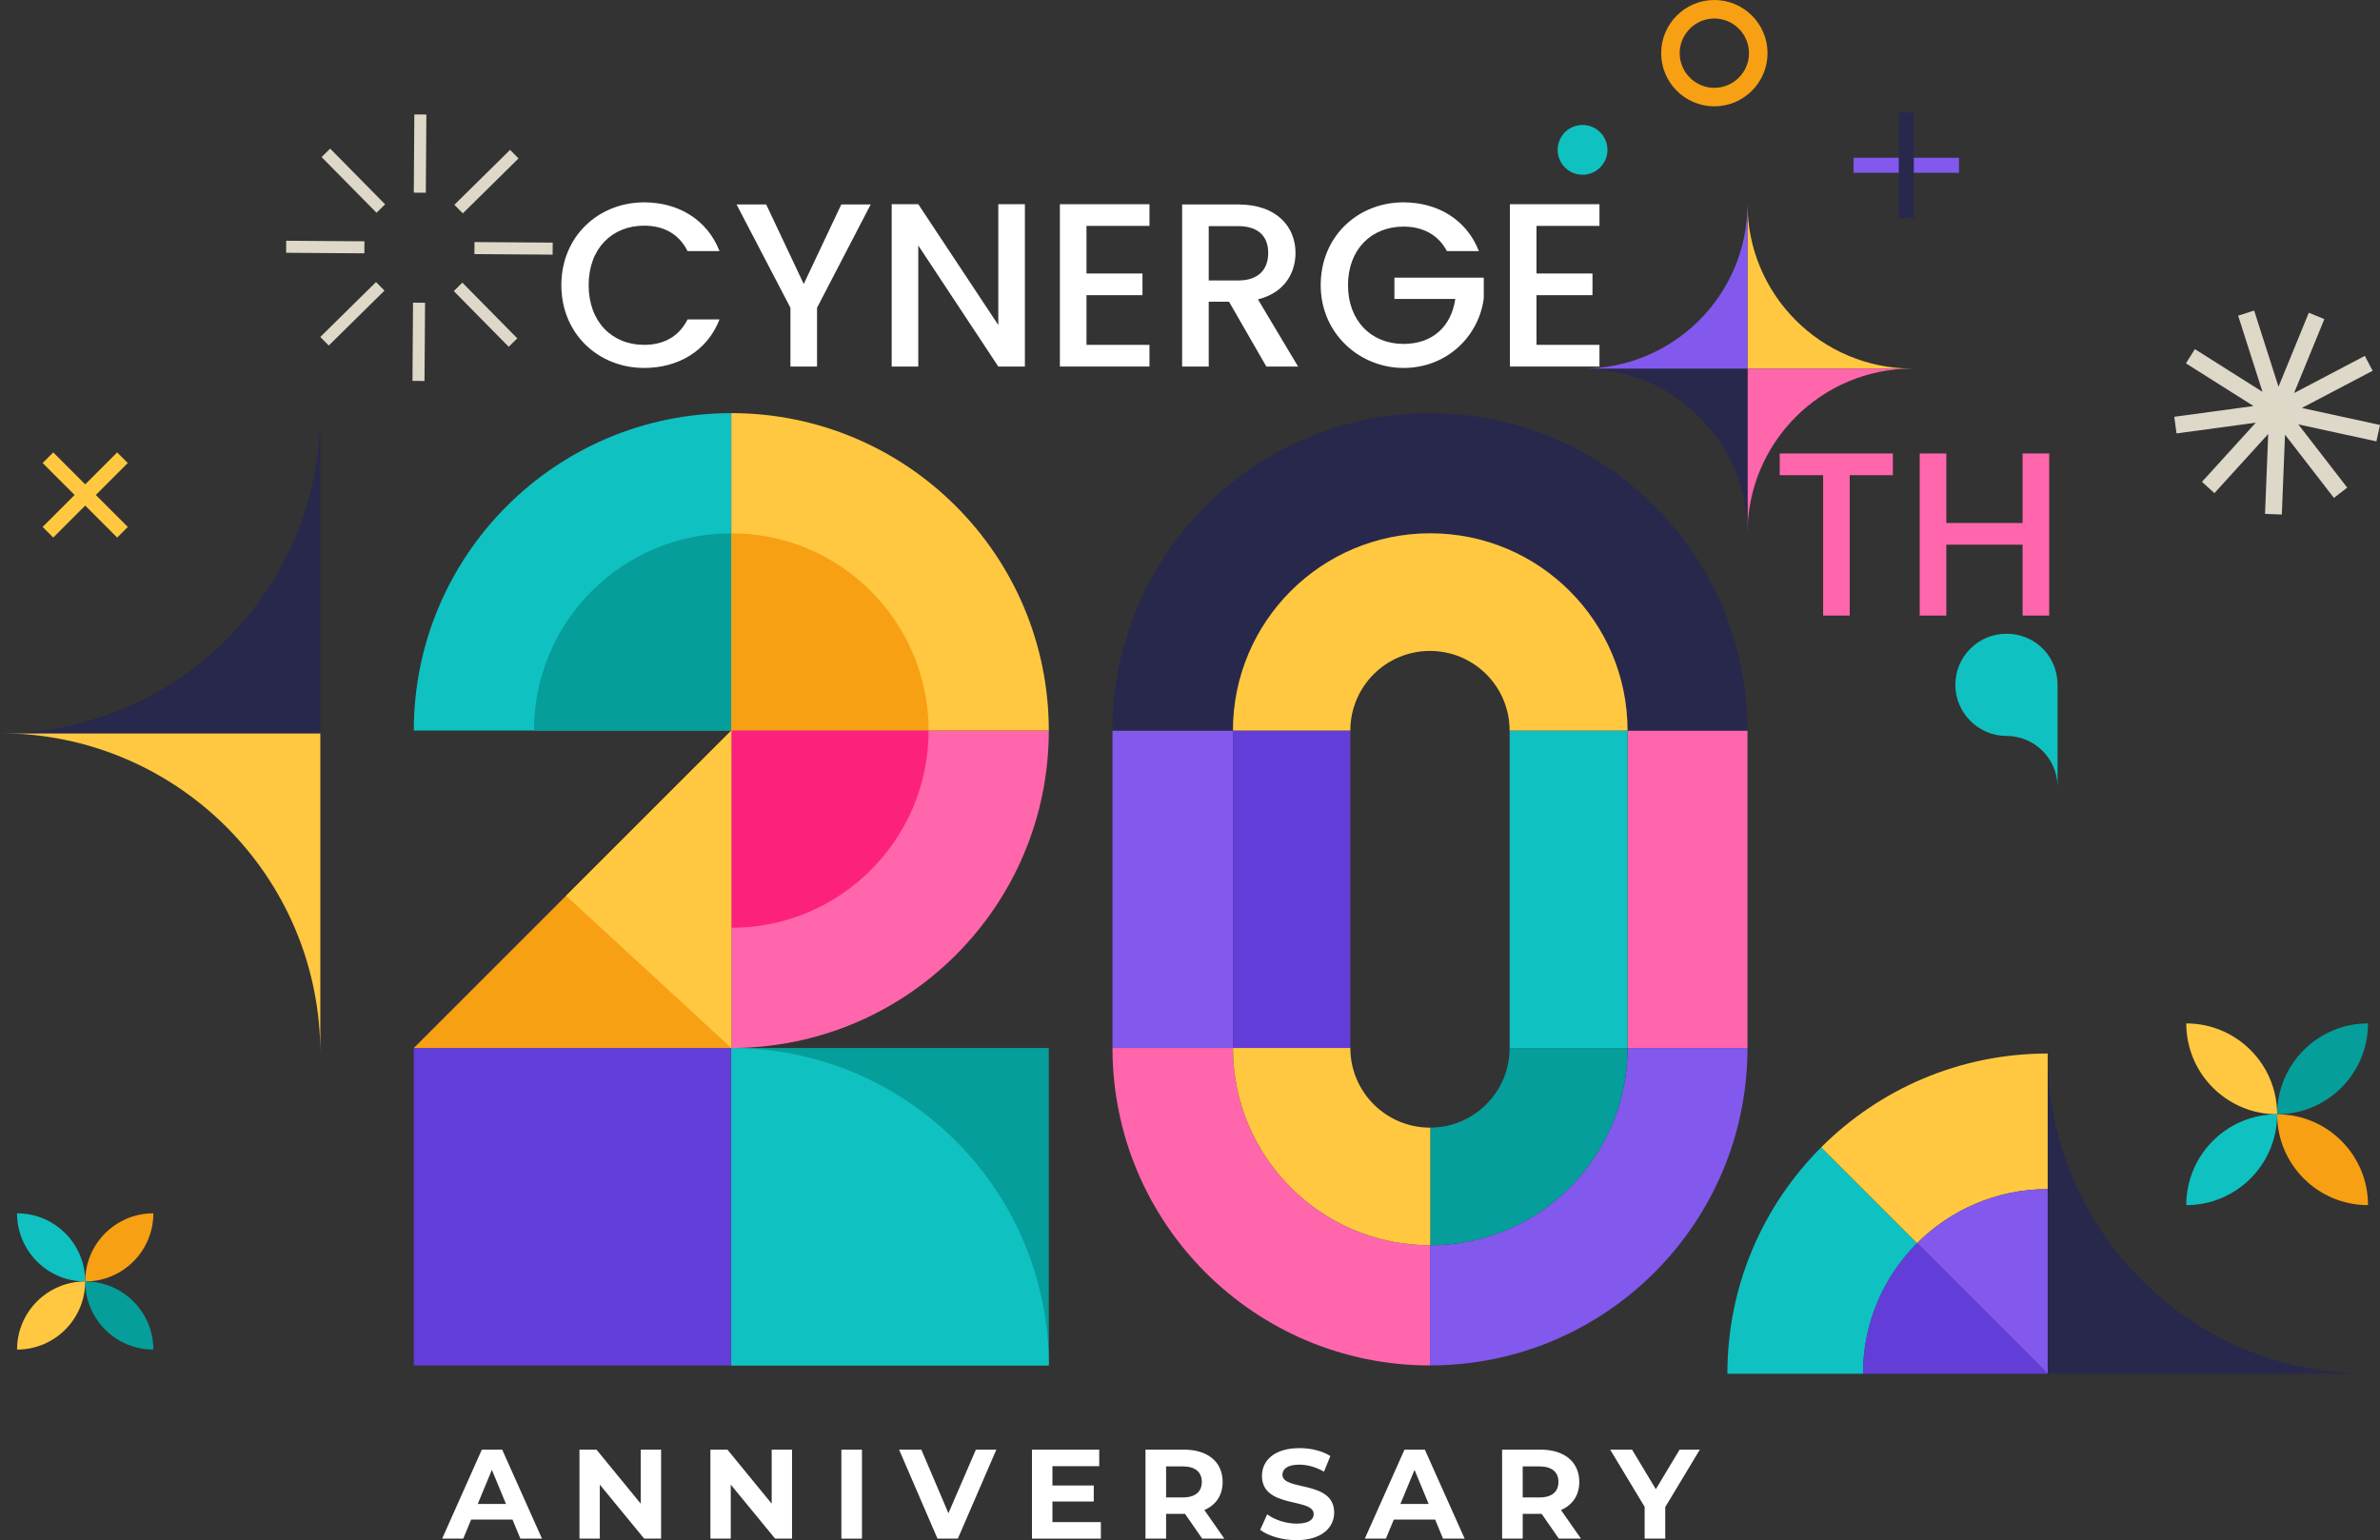 <svg xmlns="http://www.w3.org/2000/svg" id="Layer_2" data-name="Layer 2" viewBox="0 0 2040.39 1320.67"><rect x="0" y="0" width="2040.39" height="1320.67" fill="#333333" stroke="none"/><defs><style>      .cls-1 {        fill: #28284c;      }      .cls-2 {        fill: #fff;      }      .cls-3 {        fill: #f7a014;      }      .cls-4 {        fill: #ffc840;      }      .cls-5 {        fill: #10c1c1;      }      .cls-6 {        fill: #fc227b;      }      .cls-7 {        fill: #059e9a;      }      .cls-8 {        fill: #ff66ac;      }      .cls-9 {        fill: #8358ed;      }      .cls-10 {        fill: #ded8c9;      }      .cls-11 {        fill: #623dd8;      }    </style></defs><g id="Layer_5_copy" data-name="Layer 5 copy"><g id="group_svg" data-name="group svg"><g><path class="cls-1" d="M2030.11,1178h-274.62v-274.62h0c0,151.67,122.95,274.62,274.62,274.62h0Z"></path><g><path class="cls-4" d="M0,628.76h0s274.62,0,274.62,0v274.62h0c0-151.67-122.95-274.62-274.62-274.62Z"></path><path class="cls-1" d="M274.62,354.14v274.62H0c151.67,0,274.62-122.95,274.62-274.62h0Z"></path></g><g><g><path class="cls-4" d="M1639.49,316.06h0s-141.35,0-141.35,0v-141.35h0c0,78.07,63.29,141.35,141.35,141.35Z"></path><path class="cls-8" d="M1498.14,457.41v-141.35h141.35c-78.07,0-141.35,63.29-141.35,141.35h0Z"></path></g><g><path class="cls-1" d="M1356.78,316.06h0s141.35,0,141.35,0v141.35h0c0-78.07-63.29-141.35-141.35-141.35Z"></path><path class="cls-9" d="M1498.14,174.71v141.35h-141.35c78.07,0,141.35-63.29,141.35-141.35h0Z"></path></g></g><g><path class="cls-5" d="M1643.54,1066.03l-82.22-82.22c-49.7,49.7-80.43,118.35-80.43,194.18h0s116.28,0,116.28,0h0c0-43.72,17.72-83.31,46.38-111.96Z"></path><path class="cls-4" d="M1755.5,903.38c-75.83,0-144.49,30.74-194.18,80.43l82.22,82.22c28.65-28.65,68.24-46.38,111.96-46.38h0v-116.28h0Z"></path><path class="cls-9" d="M1643.54,1066.03l111.96,111.96v-158.34h0c-43.72,0-83.31,17.72-111.96,46.38Z"></path><path class="cls-11" d="M1597.16,1177.99h0s158.34,0,158.34,0l-111.96-111.96c-28.65,28.65-46.38,68.24-46.38,111.96Z"></path></g><circle class="cls-5" cx="1356.78" cy="128.52" r="21.35" transform="translate(919.98 1419.48) rotate(-76.72)"></circle><path class="cls-3" d="M1469.72,91.19c-25.14,0-45.59-20.45-45.59-45.59S1444.58,0,1469.72,0s45.6,20.45,45.6,45.59-20.45,45.59-45.6,45.59ZM1469.72,15.88c-16.38,0-29.71,13.33-29.71,29.71s13.33,29.71,29.71,29.71,29.71-13.33,29.71-29.71-13.33-29.71-29.71-29.71Z"></path><path class="cls-5" d="M1763.96,587.25v86.64h-.01c-.53-23.74-19.94-42.82-43.8-42.82s-43.82-19.62-43.82-43.82,19.62-43.82,43.82-43.82,42.71,18.53,43.77,41.79c.03.67.05,1.35.05,2.03Z"></path><g><path class="cls-4" d="M1952.21,955.48h0c-43.03,0-77.91-34.88-77.91-77.91h0c43.03,0,77.91,34.88,77.91,77.91h0Z"></path><path class="cls-7" d="M1952.21,955.48h0c43.03,0,77.91-34.88,77.91-77.91h0c-43.03,0-77.91,34.88-77.91,77.91h0Z"></path><path class="cls-3" d="M1952.21,955.48h0c43.03,0,77.91,34.88,77.91,77.91h0s0,0,0,0c-43.03,0-77.91-34.88-77.91-77.91h0Z"></path><path class="cls-5" d="M1952.21,955.48h0c-43.03,0-77.91,34.88-77.91,77.91h0s0,0,0,0c43.03,0,77.91-34.88,77.91-77.91h0Z"></path></g><g><path class="cls-5" d="M73.05,1098.83h0c-32.27,0-58.43-26.16-58.43-58.43h0s0,0,0,0c32.27,0,58.43,26.16,58.43,58.43h0Z"></path><path class="cls-3" d="M73.05,1098.83h0c32.27,0,58.43-26.16,58.43-58.43h0s0,0,0,0c-32.27,0-58.43,26.16-58.43,58.43h0Z"></path><path class="cls-7" d="M73.05,1098.83h0c32.27,0,58.43,26.16,58.43,58.43h0c-32.27,0-58.43-26.16-58.43-58.43h0Z"></path><path class="cls-4" d="M73.05,1098.83h0c-32.27,0-58.43,26.16-58.43,58.43h0c32.27,0,58.43-26.16,58.43-58.43h0Z"></path></g><g><rect class="cls-9" x="1589.08" y="135.28" width="90.41" height="12.9"></rect><polyline class="cls-1" points="1640.73 96.52 1640.73 186.93 1627.83 186.93 1627.83 96.52"></polyline></g><g><rect class="cls-4" x="27.85" y="417.99" width="90.41" height="12.9" transform="translate(321.52 72.66) rotate(45)"></rect><polyline class="cls-4" points="109.58 397.03 45.65 460.96 36.53 451.84 100.45 387.91"></polyline></g><g><rect class="cls-10" x="325.48" y="287.95" width="67.07" height="10.31" transform="translate(63.41 650.07) rotate(-89.6)"></rect><rect class="cls-10" x="268.58" y="263.91" width="67.07" height="10.31" transform="translate(-101.93 289.62) rotate(-44.6)"></rect><rect class="cls-10" x="273.72" y="178.31" width="10.32" height="67.07" transform="translate(65.09 489.23) rotate(-89.6)"></rect><rect class="cls-10" x="297.76" y="121.41" width="10.32" height="67.07" transform="translate(-21.56 257.31) rotate(-44.6)"></rect><rect class="cls-10" x="326.61" y="126.54" width="67.07" height="10.31" transform="translate(225.93 490.92) rotate(-89.6)"></rect><rect class="cls-10" x="383.51" y="150.58" width="67.07" height="10.32" transform="translate(10.74 337.67) rotate(-44.6)"></rect><rect class="cls-10" x="435.13" y="179.44" width="10.31" height="67.07" transform="translate(224.24 651.75) rotate(-89.6)"></rect><rect class="cls-10" x="411.09" y="236.34" width="10.32" height="67.07" transform="translate(-69.62 369.98) rotate(-44.6)"></rect></g><polygon class="cls-10" points="2040.39 364.4 1973.4 349.82 2034.09 317.93 2027.39 305.17 1966.7 337.07 1992.69 273.63 1979.36 268.17 1953.37 331.61 1932.5 266.3 1918.78 270.69 1939.65 335.99 1881.68 299.38 1873.99 311.56 1931.95 348.17 1864.02 357.39 1865.95 371.66 1933.89 362.45 1887.77 413.17 1898.43 422.86 1944.55 372.14 1941.83 440.64 1956.22 441.21 1958.95 372.71 2000.89 426.94 2012.29 418.12 1970.34 363.9 2037.33 378.47 2040.39 364.4"></polygon></g><g><g><polygon class="cls-11" points="1057.02 626.45 1057.02 898.65 1157.66 898.65 1157.66 898.65 1157.66 626.45 1057.02 626.45"></polygon><rect class="cls-9" x="953.74" y="626.45" width="103.28" height="272.2"></rect><g><path class="cls-8" d="M1057.02,898.65h-103.28c0,150.33,121.87,272.2,272.2,272.2h0v-103.05c-93.31-.13-168.92-75.81-168.92-169.15Z"></path><rect class="cls-8" x="1395.33" y="626.45" width="102.81" height="272.2"></rect></g><polygon class="cls-5" points="1294.22 626.45 1294.22 898.65 1294.22 898.65 1395.33 898.65 1395.33 626.45 1294.22 626.45"></polygon><g><path class="cls-9" d="M1226.17,1067.8c-.08,0-.16,0-.24,0v103.05c150.33,0,272.2-121.87,272.2-272.2h-102.81c0,93.42-75.73,169.15-169.15,169.15Z"></path><path class="cls-1" d="M1225.94,354.25h0c-150.33,0-272.2,121.87-272.2,272.2h0s103.28,0,103.28,0h0c0-93.34,75.61-169.02,168.92-169.15.08,0,.16,0,.24,0,93.42,0,169.15,75.73,169.15,169.15h0s102.81,0,102.81,0h0c0-150.33-121.87-272.2-272.2-272.2Z"></path></g><path class="cls-7" d="M1294.22,898.65c0,37.63-30.44,68.15-68.05,68.28v100.88c93.42,0,169.15-75.73,169.15-169.15h-101.11Z"></path><g><path class="cls-4" d="M1226.17,457.3c-.08,0-.16,0-.24,0-93.31.13-168.92,75.81-168.92,169.15h0s100.64,0,100.64,0h0c0-37.71,30.57-68.28,68.27-68.28h0c.08,0,.16,0,.24,0,18.76.07,35.75,7.7,48.04,19.99,12.37,12.36,20.01,29.44,20.01,48.28h0s101.11,0,101.11,0h0c0-93.42-75.73-169.15-169.15-169.15Z"></path><path class="cls-4" d="M1225.93,966.93c-37.7,0-68.27-30.57-68.27-68.28h-100.64c0,93.34,75.61,169.02,168.92,169.15.08,0,.16,0,.24,0v-100.88c-.08,0-.16,0-.24,0,0,0,0,0,0,0Z"></path></g></g><g><rect class="cls-11" x="354.75" y="898.65" width="272.2" height="272.2"></rect><path class="cls-5" d="M626.95,626.45h-272.2c0-150.33,121.87-272.2,272.2-272.2h0v272.2Z"></path><rect class="cls-7" x="626.95" y="898.65" width="272.2" height="272.2"></rect><path class="cls-5" d="M899.15,1170.85h-272.2v-272.2h0c150.33,0,272.2,121.87,272.2,272.2h0Z"></path><path class="cls-8" d="M626.95,898.65h0v-272.2h272.2c0,150.33-121.87,272.2-272.2,272.2Z"></path><path class="cls-4" d="M899.15,626.45h-272.2v-272.2h0c150.33,0,272.2,121.87,272.2,272.2h0Z"></path><path class="cls-7" d="M626.95,626.45h-169.15c0-93.42,75.73-169.15,169.15-169.15h0v169.15Z"></path><path class="cls-3" d="M796.11,626.45h-169.15v-169.15h0c93.42,0,169.15,75.73,169.15,169.15h0Z"></path><path class="cls-6" d="M626.95,795.6v-169.15h169.15c0,93.42-75.73,169.15-169.15,169.15h0Z"></path><polygon class="cls-3" points="626.95 626.45 354.75 898.65 626.95 898.65 626.95 626.45"></polygon><polygon class="cls-4" points="626.95 626.45 485.31 768.1 626.95 898.65 626.95 626.45"></polygon></g></g><g><path class="cls-2" d="M439.34,1303.01h-35.42l-6.76,16.35h-18.09l34.01-76.3h17.44l34.12,76.3h-18.53l-6.76-16.35ZM433.78,1289.61l-12.1-29.21-12.1,29.21h24.2Z"></path><path class="cls-2" d="M566.76,1243.07v76.3h-14.5l-38.04-46.32v46.32h-17.44v-76.3h14.6l37.93,46.32v-46.32h17.44Z"></path><path class="cls-2" d="M679.02,1243.07v76.3h-14.5l-38.04-46.32v46.32h-17.44v-76.3h14.6l37.93,46.32v-46.32h17.44Z"></path><path class="cls-2" d="M721.32,1243.07h17.66v76.3h-17.66v-76.3Z"></path><path class="cls-2" d="M854.18,1243.07l-33.02,76.3h-17.44l-32.92-76.3h19.07l23.22,54.5,23.54-54.5h17.55Z"></path><path class="cls-2" d="M943.78,1305.19v14.17h-59.07v-76.3h57.66v14.17h-40.11v16.57h35.42v13.73h-35.42v17.66h41.53Z"></path><path class="cls-2" d="M1030.65,1319.36l-14.71-21.25h-16.24v21.25h-17.66v-76.3h33.02c20.38,0,33.13,10.57,33.13,27.68,0,11.44-5.78,19.84-15.69,24.09l17.11,24.52h-18.96ZM1014.09,1257.45h-14.39v26.59h14.39c10.79,0,16.24-5.01,16.24-13.3s-5.45-13.3-16.24-13.3Z"></path><path class="cls-2" d="M1080.36,1311.84l6-13.3c6.43,4.69,16.02,7.96,25.18,7.96,10.46,0,14.71-3.49,14.71-8.17,0-14.28-44.36-4.47-44.36-32.81,0-12.97,10.46-23.76,32.15-23.76,9.59,0,19.4,2.29,26.49,6.76l-5.45,13.41c-7.08-4.03-14.39-6-21.14-6-10.46,0-14.5,3.92-14.5,8.72,0,14.06,44.36,4.36,44.36,32.37,0,12.75-10.57,23.65-32.37,23.65-12.1,0-24.31-3.6-31.06-8.83Z"></path><path class="cls-2" d="M1230.34,1303.01h-35.42l-6.76,16.35h-18.09l34.01-76.3h17.44l34.12,76.3h-18.53l-6.76-16.35ZM1224.78,1289.61l-12.1-29.21-12.1,29.21h24.2Z"></path><path class="cls-2" d="M1336.39,1319.36l-14.71-21.25h-16.24v21.25h-17.66v-76.3h33.02c20.38,0,33.13,10.57,33.13,27.68,0,11.44-5.78,19.84-15.69,24.09l17.11,24.52h-18.96ZM1319.82,1257.45h-14.39v26.59h14.39c10.79,0,16.24-5.01,16.24-13.3s-5.45-13.3-16.24-13.3Z"></path><path class="cls-2" d="M1427.62,1292.33v27.03h-17.66v-27.25l-29.54-49.05h18.75l20.38,33.9,20.38-33.9h17.33l-29.65,49.27Z"></path></g><g><path class="cls-2" d="M552.25,173.51c29,0,54,14.6,64.6,41.8h-27.4c-7.4-14.8-20.6-21.8-37.2-21.8-27.6,0-47.6,19.6-47.6,51s20,51.2,47.6,51.2c16.6,0,29.8-7,37.2-21.8h27.4c-10.6,27.2-35.6,41.6-64.6,41.6-39.2,0-71-29.2-71-71s31.8-71,71-71Z"></path><path class="cls-2" d="M631.45,175.31h25.4l32.2,68.2,32.2-68.2h25.2l-46,88.6v50.4h-22.8v-50.4l-46.2-88.6Z"></path><path class="cls-2" d="M878.65,175.11v139.2h-22.8l-68.6-103.8v103.8h-22.8v-139.2h22.8l68.6,103.6v-103.6h22.8Z"></path><path class="cls-2" d="M985.45,193.71h-54v40.8h48v18.6h-48v42.6h54v18.6h-76.8v-139.2h76.8v18.6Z"></path><path class="cls-2" d="M1061.45,175.31c33,0,49.2,19,49.2,41.6,0,16.4-8.8,34-32.2,39.8l34.4,57.6h-27.2l-32-55.6h-17.4v55.6h-22.8v-139h48ZM1061.45,193.91h-25.2v46.6h25.2c17.8,0,25.8-9.8,25.8-23.6s-8-23-25.8-23Z"></path><path class="cls-2" d="M1267.84,215.31h-27.4c-7.4-14-20.6-21-37.2-21-27.6,0-47.6,19.6-47.6,50.2s20,50.4,47.6,50.4c25.2,0,41-15.2,44.4-38.6h-52.2v-18.2h76.6v17.8c-4.2,32.2-31.4,59.6-68.8,59.6s-71-29.2-71-71,31.8-71,71-71c29,0,54,14.6,64.6,41.8Z"></path><path class="cls-2" d="M1371.24,193.71h-54v40.8h48v18.6h-48v42.6h54v18.6h-76.8v-139.2h76.8v18.6Z"></path></g><g><path class="cls-8" d="M1525.78,388.86h97v18.6h-37v120.4h-22.8v-120.4h-37.2v-18.6Z"></path><path class="cls-8" d="M1733.98,467.06h-65.4v60.8h-22.8v-139h22.8v59.6h65.4v-59.6h22.8v139h-22.8v-60.8Z"></path></g></g></g></svg>